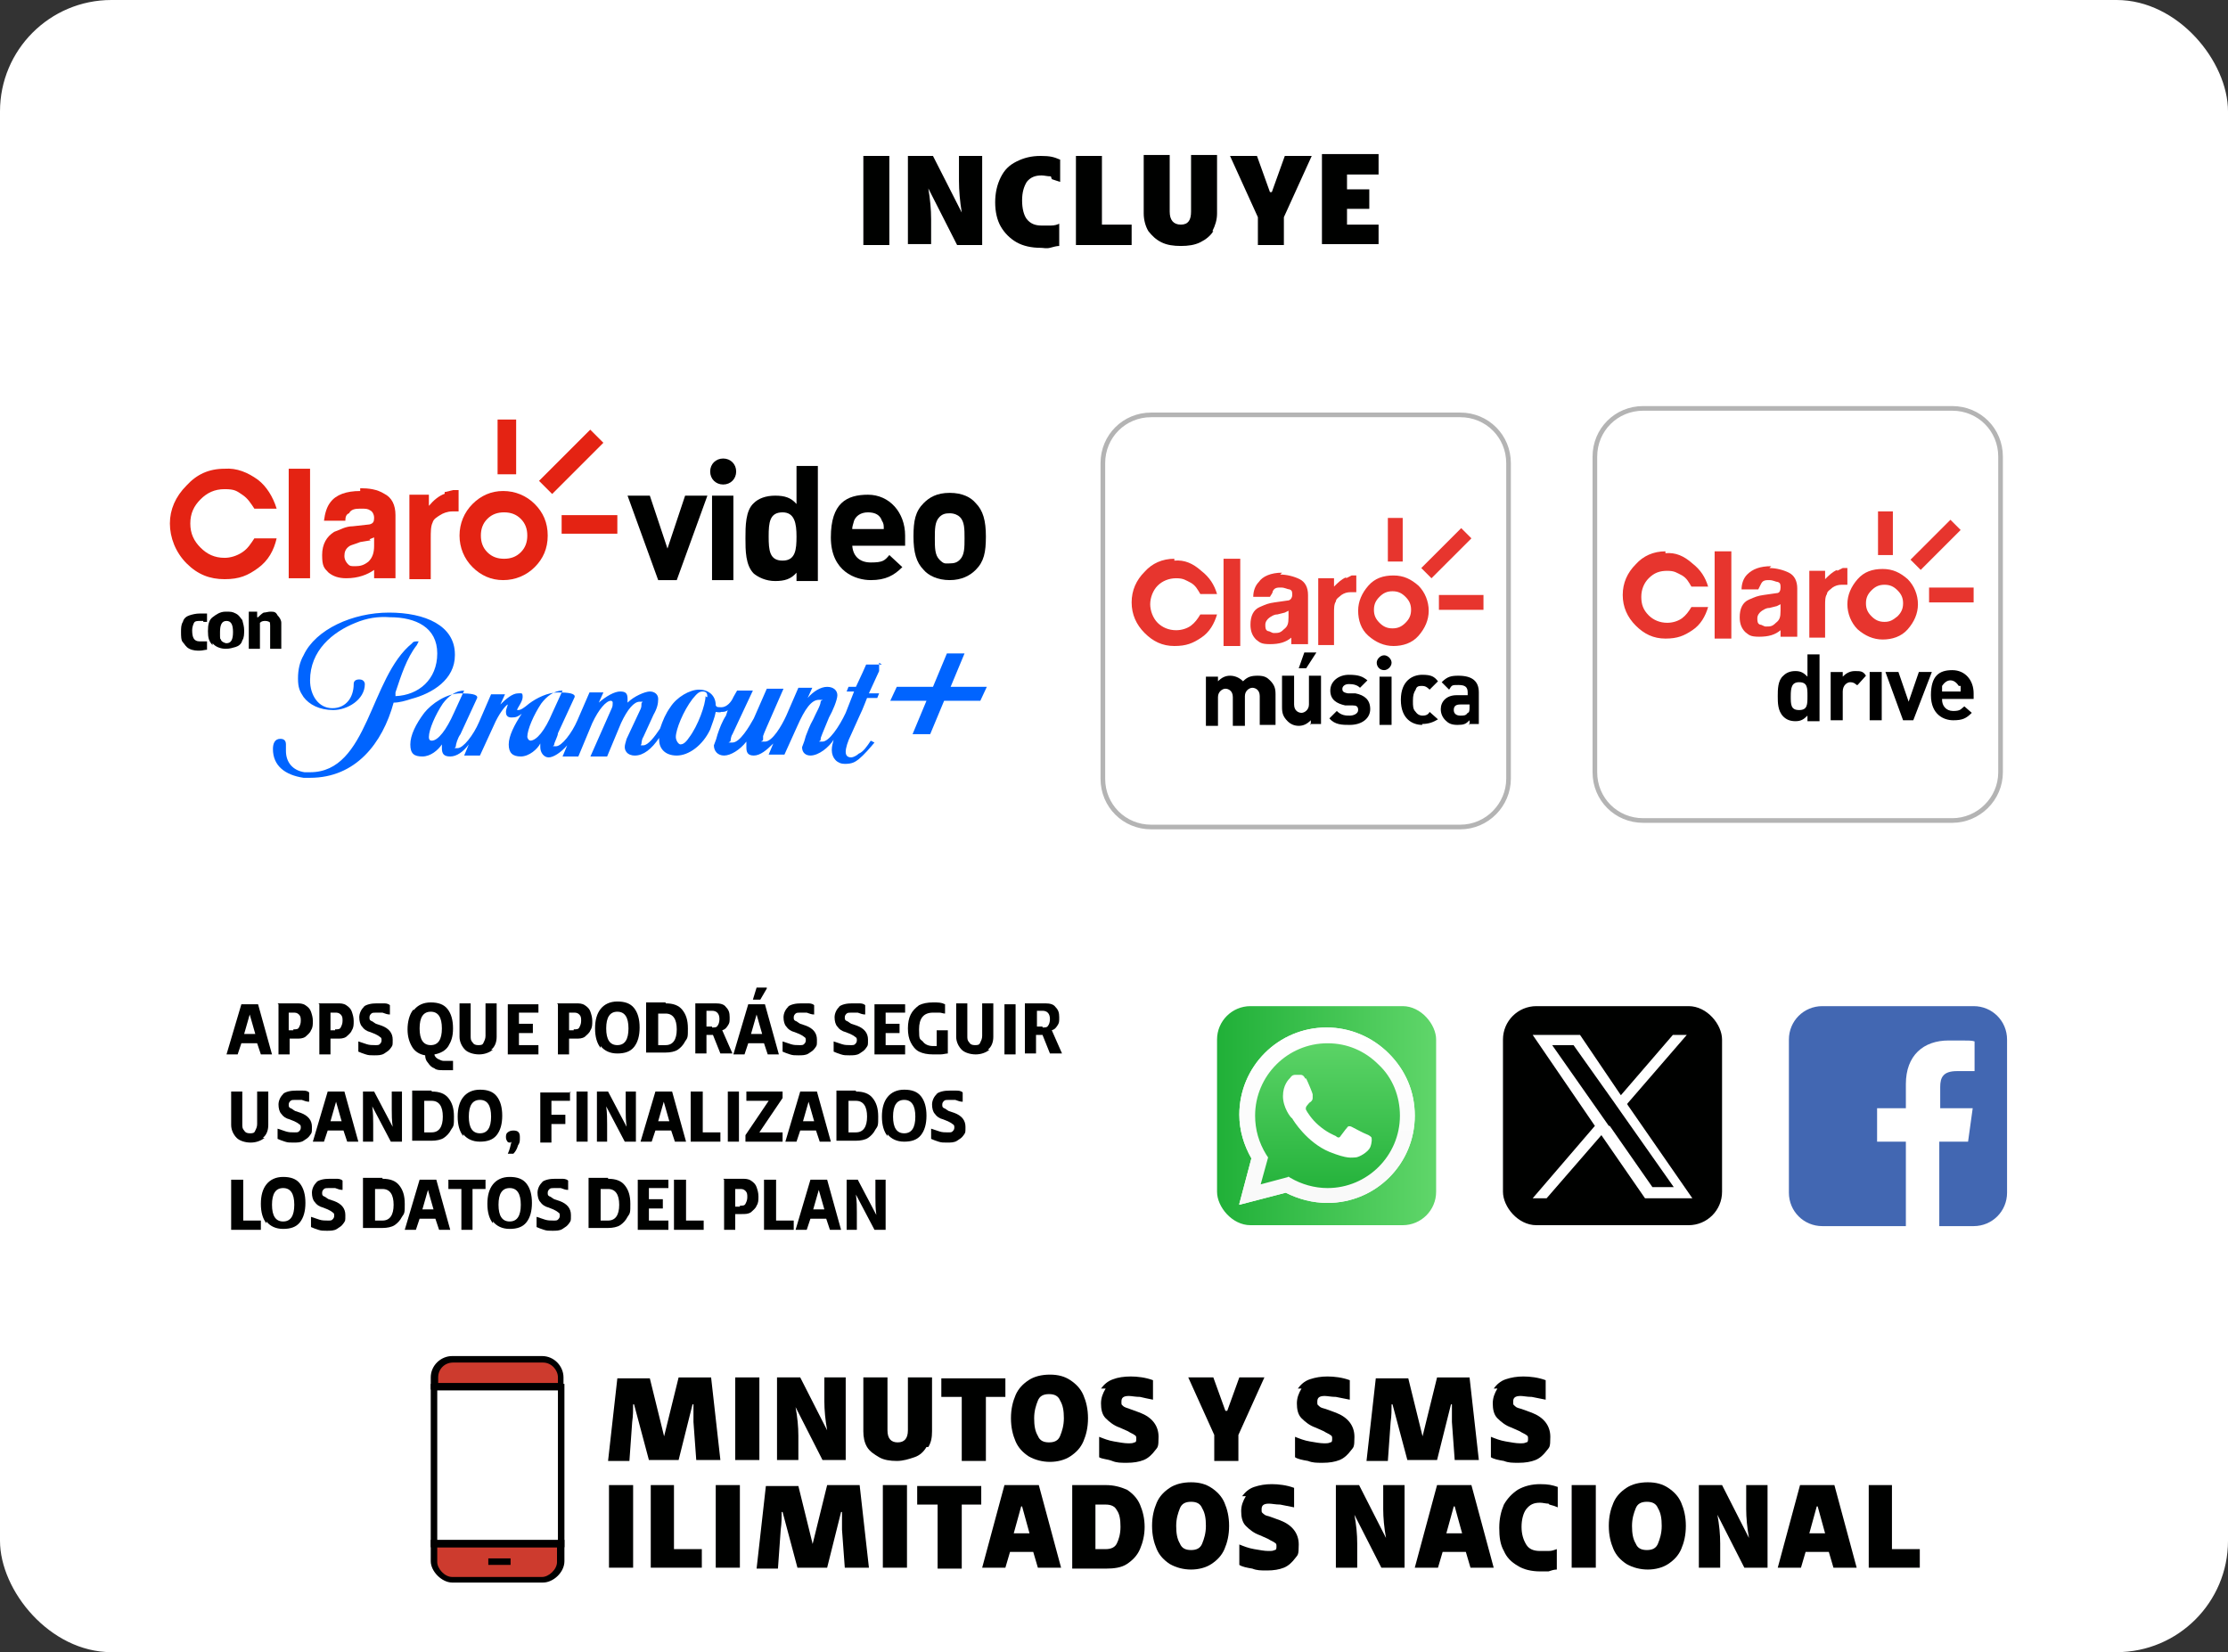 <?xml version="1.0" encoding="UTF-8"?>
<svg id="Capa_1" xmlns="http://www.w3.org/2000/svg" version="1.1" xmlns:xlink="http://www.w3.org/1999/xlink" viewBox="0 0 240 178">
  <rect x="0" y="0" width="240" height="178" fill="#333333" stroke="none"/>
  <!-- Generator: Adobe Illustrator 29.5.1, SVG Export Plug-In . SVG Version: 2.1.0 Build 141)  -->
  <defs>
    <style>
      .st0 {
        fill: #4267b2;
      }

      .st1 {
        fill: url(#linear-gradient2);
      }

      .st2, .st3, .st4 {
        fill: #fff;
      }

      .st5 {
        fill: url(#linear-gradient1);
      }

      .st3 {
        fill-rule: evenodd;
      }

      .st6 {
        fill: none;
      }

      .st7 {
        fill: #e42313;
      }

      .st8 {
        isolation: isolate;
      }

      .st4 {
        stroke: #b4b4b4;
        stroke-miterlimit: 10;
        stroke-width: .5px;
      }

      .st9 {
        fill: #0064ff;
      }

      .st10 {
        fill: #cd3b2e;
      }

      .st11 {
        fill: #000100;
      }

      .st12 {
        fill: #e7352e;
      }

      .st13 {
        fill: url(#linear-gradient);
      }
    </style>
    <linearGradient id="linear-gradient" x1="131.1" y1="120.3" x2="154.7" y2="120.3" gradientUnits="userSpaceOnUse">
      <stop offset="0" stop-color="#20b038"/>
      <stop offset="1" stop-color="#60d66a"/>
    </linearGradient>
    <linearGradient id="linear-gradient1" x1="142.9" y1="129.4" x2="142.9" y2="111.1" xlink:href="#linear-gradient"/>
    <linearGradient id="linear-gradient2" x1="142.9" y1="129.7" x2="142.9" y2="110.8" gradientUnits="userSpaceOnUse">
      <stop offset="0" stop-color="#f9f9f9"/>
      <stop offset="1" stop-color="#fff"/>
    </linearGradient>
  </defs>
  <rect class="st2" x="0" y="0" width="240" height="178" rx="12" ry="12"/>
  <g>
    <g>
      <g>
        <path class="st11" d="M72.7,62.5h-1.8l-3.3-9.1h2.4l1.9,5.7,1.9-5.7h2.4l-3.3,9.1h-.1Z"/>
        <path class="st11" d="M77.9,52.2c-.8,0-1.4-.6-1.4-1.4s.6-1.4,1.4-1.4,1.4.6,1.4,1.4-.6,1.4-1.4,1.4ZM76.7,62.5v-9.1h2.3v9.1h-2.3Z"/>
        <path class="st11" d="M85.8,62.5v-.8c-.6.7-1.3.9-2.3.9s-1.8-.4-2.3-.8c-.9-.9-.9-2.5-.9-3.8s0-3,.9-3.8c.5-.5,1.3-.8,2.3-.8s1.7.2,2.3.9v-4.1h2.3v12.4h-2.3ZM84.3,55.2c-1.4,0-1.5,1.1-1.5,2.6s.1,2.6,1.5,2.6,1.5-1.2,1.5-2.6-.2-2.6-1.5-2.6Z"/>
        <path class="st11" d="M91.8,58.6c0,1.2.7,2,2,2s1.5-.2,2-.8l1.4,1.3c-.9.9-1.8,1.4-3.4,1.4s-4.3-.9-4.3-4.6,1.7-4.6,4-4.6,4,1.9,4,4.4v1.1h-5.8ZM95,56.1c-.2-.6-.7-.9-1.5-.9s-1.3.4-1.5.9c-.1.4-.2.6-.2.9h3.4c0-.4,0-.6-.2-.9h.1Z"/>
        <path class="st11" d="M105.1,61.4c-.6.6-1.5,1.1-2.8,1.1s-2.3-.5-2.8-1.1c-.8-.8-1.1-1.9-1.1-3.6s.2-2.7,1.1-3.6c.6-.6,1.4-1.1,2.8-1.1s2.3.5,2.8,1.1c.8.8,1.1,1.9,1.1,3.6s-.2,2.7-1.1,3.6ZM103.4,55.7c-.2-.2-.6-.4-1.1-.4s-.8.1-1.1.4c-.5.5-.5,1.3-.5,2.3s0,1.8.5,2.3.6.4,1.1.4.8-.1,1.1-.4c.5-.5.5-1.3.5-2.3s0-1.8-.5-2.3Z"/>
      </g>
      <rect class="st7" x="57.6" y="48.7" width="7.8" height="2" transform="translate(-17.1 58.1) rotate(-45)"/>
      <rect class="st7" x="53.6" y="45.2" width="2" height="5.9"/>
      <rect class="st7" x="60.5" y="55.5" width="6" height="2"/>
      <g>
        <path class="st7" d="M56.1,59.5c-.5.5-1.1.7-1.8.7s-1.3-.2-1.8-.7c-.5-.5-.7-1.1-.7-1.8s.2-1.3.7-1.8c.5-.5,1.1-.7,1.8-.7s1.3.2,1.8.7c.5.5.7,1.1.7,1.8s-.2,1.3-.7,1.8M57.6,54.3c-.9-.9-2.1-1.4-3.4-1.4s-2.4.5-3.3,1.4c-.9.9-1.4,2.1-1.4,3.4s.5,2.5,1.4,3.4c.9.9,2,1.4,3.3,1.4s2.5-.5,3.4-1.4c.9-.9,1.4-2,1.4-3.4s-.5-2.5-1.4-3.4"/>
        <path class="st7" d="M24.2,50.5c-1.7,0-3,.6-4.1,1.8-1.2,1.2-1.8,2.6-1.8,4.1s.6,3.1,1.8,4.3c1.2,1.2,2.5,1.7,4.1,1.7s2.5-.4,3.6-1.2,1.7-1.9,2-3.2h-2.4c-.4.6-.7,1.1-1.3,1.5-.6.4-1.3.6-1.9.6-1.1,0-1.9-.4-2.6-1.1-.7-.7-1.1-1.5-1.1-2.6s.4-1.9,1.1-2.6c.7-.7,1.5-1.1,2.6-1.1s1.3.2,1.9.6c.6.4.9.9,1.3,1.5h2.4c-.4-1.3-1.1-2.4-2-3.1-1.1-.8-2.3-1.3-3.6-1.2"/>
        <path class="st7" d="M39.8,58.1l.5-.2v.9c0,.8-.2,1.3-.6,1.7-.5.4-.9.5-1.4.5s-.6,0-.8-.2-.4-.5-.4-.9.1-.8.6-1.1c.2-.1.6-.2,1.1-.4l1.2-.2h-.1ZM38.8,52.9c-1.5,0-2.6.4-3.2,1.2-.4.5-.6,1.2-.7,2h2.3c0-.4.1-.7.4-.8.2-.4.6-.5,1.2-.5s.8,0,1.1.2c.2.1.4.4.4.8s-.1.6-.5.7l-1.8.2c-.8,0-1.4.4-2,.6-.8.5-1.3,1.3-1.3,2.5s.2,1.4.7,1.9c.5.4,1.1.6,1.9.6,1.3,0,2.3-.4,3-.9v.9h2.3v-6.8c0-1.1-.4-1.9-1.2-2.3-.8-.5-1.7-.6-2.6-.6"/>
        <rect class="st7" x="31.1" y="50.5" width="2.3" height="11.8"/>
        <path class="st7" d="M47.9,53.2c-.6.2-1.2.7-1.7,1.3v-1.2h-2.1v9.1h2.3v-4.4c0-.7,0-1.3.2-1.7.1-.4.5-.6.8-.8s.8-.4,1.3-.4h.7v-2.3h-.6l-.8.2h-.1Z"/>
      </g>
    </g>
    <path class="st9" d="M49,70.5c0-3.1-3.2-4.5-7.1-4.5s-7.9,1.8-9.2,4.6c-.4.7-.6,1.5-.6,2.5s.2,1.4.6,2c.6.8,1.7,1.4,3.2,1.4s3.4-1.1,3.4-2.8c0,0,0-.5-.6-.5s-.6.4-.6.5c0,1.4-.8,2.6-2.3,2.6s-2.4-1.4-2.4-3c0-3.2,2.4-5.2,4.9-6.2,1.2-.5,2.4-.7,3.7-.6,2.8,0,5.1,1.1,5.1,3.9s-2,4.5-4.5,4.6v-.4c.6-1.8,1.2-3.7,2.3-5.1,0,0,.1-.2.2-.4h-.1c-.2,0-.5,0-.6.2-4.6,3.7-4.7,13.9-11,13.9s-.5,0-.6,0c-1.3-.2-2-1.1-2-2.3s0-.6,0-.7c0-.4-.2-.6-.6-.6h0c-.6,0-.8.5-.8,1.1,0,1.8,1.3,2.8,3.3,3.1h.7c4.9,0,7.8-3.7,9-8.1.6,0,1.3-.2,1.9-.4,2.3-.6,4.7-2.1,4.7-4.7v-.4ZM95,71.6h-1.7l-.4.9-.7,1.5h-.8l-.2.5h.8l-.9,2.3c-.7,1.5-1.8,3.1-2.5,3.1s-.2,0-.2-.2,0-.2.2-.7.5-1.2.7-1.7c.4-.7.9-1.9.9-2.4s-.4-.9-1.1-.9-1.5.5-2.1,1.2l.5-1.1h-1.5l-1.3,3c-.5,1.1-1.5,2.8-2.3,2.8s-.2,0-.2-.2v-.4c0-.1.8-1.9.8-1.9l1.4-3.2h-1.8l-1.4,3.2c-.5.9-1.5,2.6-2.3,2.6s-.2,0-.2-.2h0c0-.2.1-.6.2-.7l.7-1.5,1.5-3.2h-1.7l-.4.7c-.2.5-.7,1.1-1.3,1.1s-.5-.1-.6-.2c0-1.1-.8-1.7-1.8-1.7s-2.4.8-3.1,1.9c-.5.7-.8,1.4-1.1,2.3-.6.9-1.3,1.8-1.8,1.8s-.2,0-.2-.2.1-.6.2-.7l1.1-2.4c.4-.7.5-1.2.5-1.7s-.4-.8-.9-.8-1.7.5-2.4,1.2v-.4c0-.6-.2-.8-.8-.8s-1.5.5-2.3,1.2l.5-1.1h-1.5l-1.3,3c-.6,1.4-1.7,2.8-2.3,2.8s-.2,0-.2-.2.4-.9.4-1.2l1.8-3.9c.1-.4-.7-.5-1.8-.5s-2.3.6-3.1,1.2c-.6.5-.9.7-1.2.7h-.1c0-.2.6-.9.6-1.4s-.1-.4-.5-.4c-.6,0-1.3.6-1.9,1.2l.5-1.1h-1.5l-1.3,3c-.6,1.4-1.7,2.8-2.3,2.8s-.2,0-.2-.2.2-.9.5-1.3l1.8-3.9c.1-.4-.7-.5-1.8-.5-1.5,0-3.1,1.1-3.9,2.1-.9,1.2-1.5,2.4-1.5,3.4s.4,1.3,1.3,1.3,1.7-.7,2.1-1.3v.4c0,.6.2.9.9.9s1.4-.5,2-1.3l-.5,1.2h1.7l1.7-3.7c.6-1.2,1.2-1.8,1.3-1.8h0c0,.1-.2.5-.2.8s.1.6.6.6.7-.1,1.1-.4c-.8,1.2-1.4,2.4-1.4,3.3s.4,1.3,1.3,1.3,1.8-.8,2.1-1.4v.4c0,.6.4,1.1.9,1.1s1.3-.5,2-1.3l-.5,1.2h1.7l1.5-3.6c.7-1.5,1.5-2.4,2-2.4,0,0,.2,0,.2.2h0c0,.2,0,.4-.1.6l-2.3,5.2h1.8l1.5-3.6c.7-1.5,1.4-2.3,2-2.3s.2,0,.2.2,0,.4-.1.6l-1.5,3.2c-.1.4-.2.6-.2.9s.2.9,1.1.9,1.8-.7,2.6-1.9v.2c0,.9.6,1.7,1.9,1.7s2.8-1.1,3.6-2.8c.2-.6.5-1.3.6-1.9.1,0,.4.1.6,0,.2,0,.5,0,.7-.2l-.2.6c-.4.6-.7,1.4-.9,2-.1.4-.2.7-.4,1.2,0,.6.4,1.1,1.1,1.1s1.7-.6,2.4-1.5h0v.6c0,.5.1.9.8.9s1.4-.6,2.1-1.3l-.5,1.2h1.7l1.4-3.1c.8-1.8,1.5-2.8,2.3-2.8s.2,0,.2.2h0c0,.4-.5,1.2-.8,1.9-.4.7-.6,1.3-.8,1.8-.1.4-.2.7-.4,1.2,0,.6.4.9.9.9.9,0,2-.9,2.5-1.7-.1.4-.2.7-.2,1.1,0,.9.6,1.5,1.4,1.5s1.1-.2,1.5-.5c.6-.5,1.2-1.2,1.7-1.8l-.4-.2c-.4.6-.8,1.2-1.3,1.4-.2.2-.6.4-.8.4-.4,0-.6-.2-.6-.6s.2-1.1.6-1.9c0,0,.5-1.1.9-2,.4-.8.7-1.7.8-1.9h1.1l.2-.5h-1.1l1.1-2.4v-.9ZM46.6,79.8c-.2,0-.4,0-.4-.4,0-.8.7-2.4,1.5-3.6.6-.8,1.4-1.4,2.3-1.4l-1.1,2.4c-.8,1.8-1.7,3-2.4,3ZM57.3,79.8c-.2,0-.4,0-.5-.4,0-.8.7-2.4,1.5-3.6.6-.8,1.4-1.4,2.3-1.4l-1.1,2.4c-.8,1.9-1.7,3-2.4,3h.1ZM76,75c0,.9-.8,3.2-1.8,4.5-.4.6-.7.7-.9.7s-.5-.4-.5-.8c0-.8.8-2.8,1.8-4.1.5-.6.7-.8,1.1-.8s.5.2.5.6h-.1ZM102.4,74l1.5-3.6h-1.9l-1.5,3.6h-3.9l-.7,1.5h3.9l-1.5,3.6h1.9l1.5-3.6h3.9l.7-1.5h-3.9Z"/>
    <g>
      <path class="st11" d="M21.9,66.9h-.4c-.2,0-.5,0-.6.2s-.2.5-.2.8c0,.8.2,1.2.8,1.2s.2,0,.4,0h.4v.9c-.2,0-.5.1-.8.1s-.7,0-1.1-.2-.5-.5-.7-.7-.2-.7-.2-1.1,0-.8.2-1.1c.1-.4.4-.6.7-.7s.7-.2,1.1-.2h.8v.9h-.4v-.2Z"/>
      <path class="st11" d="M22.9,69.5c-.4-.4-.5-.8-.5-1.5s.1-1.2.5-1.5.8-.6,1.4-.6.7,0,1.1.2.5.5.7.7c.1.4.2.7.2,1.1s0,.8-.2,1.1c-.1.4-.4.6-.7.7-.4.1-.6.2-1.1.2s-1.1-.2-1.4-.6v.2ZM23.8,68.9c0,.2.4.4.6.4.5,0,.7-.4.7-1.2s-.2-1.2-.7-1.2-.7.4-.7,1.2,0,.7.1.8Z"/>
      <path class="st11" d="M27.7,66v.5h.1c.1-.1.4-.4.6-.5.2,0,.5-.1.7-.1.4,0,.6,0,.8.4.2.2.4.5.4.8v2.8h-1.2v-2.5c0-.1,0-.4-.1-.4,0,0-.2-.1-.4-.1s-.4,0-.6.2v2.8h-1.2v-4c-.1,0,1.1,0,1.1,0h-.2Z"/>
    </g>
  </g>
  <g>
    <circle cx="196.6" cy="70.8" r=".8"/>
    <g>
      <path class="st4" d="M210.3,88.4h-33.3c-2.9,0-5.2-2.3-5.2-5.2v-34c0-2.9,2.3-5.2,5.2-5.2h33.3c2.9,0,5.2,2.3,5.2,5.2v34c0,2.9-2.4,5.2-5.2,5.2Z"/>
      <g>
        <path d="M194.7,77.6v-.5c-.4.4-.7.6-1.3.6s-1-.2-1.3-.5c-.6-.6-.6-1.5-.6-2.2s0-1.7.6-2.2c.3-.3.7-.5,1.3-.5s.9.2,1.3.6v-2.4h1.3v7.2h-1.3ZM193.8,73.5c-.8,0-.9.6-.9,1.5s0,1.5.9,1.5.9-.6.9-1.5,0-1.5-.9-1.5ZM200,73.8c-.2-.2-.4-.3-.7-.3s-.8.3-.8,1v3.1h-1.3v-5.2h1.3v.5c.3-.3.7-.6,1.3-.6s.9,0,1.2.5l-.9,1ZM201.4,77.6v-5.2h1.3v5.2h-1.3ZM206,77.6h-1l-1.9-5.2h1.4l1.1,3.2,1.1-3.2h1.4l-2,5.2h0ZM209.2,75.4c0,.6.4,1.2,1.2,1.2s.8-.2,1.2-.5l.8.7c-.6.6-1,.8-2,.8s-2.4-.6-2.4-2.7.9-2.7,2.3-2.7,2.3,1.1,2.3,2.5v.6h-3.4ZM211,73.9c-.2-.3-.5-.6-.9-.6s-.7.3-.9.6c0,.2,0,.4,0,.6h2c0-.3,0-.4,0-.6h0Z"/>
        <path class="st12" d="M205.8,60.3l4.3-4.3,1.1,1.1-4.3,4.3-1.1-1.1ZM203.9,55.1h-1.6v4.7h1.6v-4.7ZM207.8,64.9h4.8v-1.6h-4.8v1.6ZM204.4,66.4c.4-.4.6-.8.6-1.4s-.2-1-.6-1.4c-.4-.4-.8-.6-1.4-.6s-1,.2-1.4.6-.6.8-.6,1.4.2,1,.6,1.4c.4.4.8.6,1.4.6s.9-.2,1.4-.6M205.5,62.4c.7.7,1.1,1.7,1.1,2.7s-.4,1.9-1.1,2.7-1.7,1.1-2.7,1.1-1.9-.4-2.7-1.1c-.7-.7-1.1-1.7-1.1-2.7s.4-1.9,1.1-2.7,1.6-1.1,2.7-1.1,1.9.4,2.7,1.1M179.4,59.4c-1.3,0-2.4.5-3.2,1.4-.9.9-1.4,2-1.4,3.3s.5,2.4,1.4,3.3,1.9,1.4,3.2,1.4,2-.3,2.9-.9,1.4-1.5,1.7-2.5h-1.8c-.3.5-.6.9-1,1.2s-1,.5-1.6.5c-.8,0-1.5-.3-2-.8-.6-.6-.8-1.2-.8-2s.3-1.5.8-2c.6-.6,1.2-.8,2-.8s1,.2,1.6.5c.5.3.7.7,1,1.2h1.8c-.3-1-.8-1.8-1.7-2.5-.9-.8-1.8-1.2-2.9-1.1M190.6,65.5c-.4,0-.6.2-.8.3-.3.2-.5.5-.5.8s0,.6.3.7c.2,0,.4.2.6.2.5,0,.7,0,1.1-.4.4-.3.5-.6.5-1.3v-.7l-.4.2-.8.2h0ZM190.6,61.2c.7,0,1.5.2,2.1.5.6.3.9.9.9,1.7v5.2h-1.8v-.7c-.6.5-1.3.7-2.3.7s-1.1-.2-1.5-.5c-.4-.4-.6-.9-.6-1.6,0-.9.3-1.6,1-1.9s.9-.4,1.6-.5l1.4-.2c.3,0,.4-.3.4-.6s0-.5-.3-.6c-.2,0-.5-.2-.9-.2s-.7,0-.9.4c0,0-.2.4-.3.6h-1.8c0-.6.2-1.2.6-1.6.6-.6,1.4-.9,2.6-.9M186.5,59.4h-1.8v9.4h1.8v-9.4ZM197.9,61.4c-.5.2-.9.6-1.3,1v-.9h-1.7v7.2h1.7v-3.4c0-.6,0-1,.2-1.3,0-.3.4-.5.6-.7.3-.2.6-.3,1-.3h.6v-1.8h-.5l-.6.3h0Z"/>
      </g>
    </g>
    <g>
      <path class="st4" d="M162.5,83.9v-34c0-2.9-2.3-5.2-5.2-5.2h-33.3c-2.9,0-5.2,2.3-5.2,5.2v34c0,2.9,2.3,5.2,5.2,5.2h33.3c2.9,0,5.2-2.4,5.2-5.2Z"/>
      <g>
        <path d="M135.7,78.1v-3.1c0-.7-.5-.9-.8-.9s-.8.3-.8.9v3.2h-1.3v-3.1c0-.7-.5-.9-.8-.9s-.8.3-.8.9v3.1h-1.3v-5.3h1.3v.5c.4-.4.8-.6,1.3-.6s1,.2,1.4.6c.5-.5.9-.6,1.6-.6s1,.2,1.3.5c.5.5.6.9.6,1.5v3.3h-1.5,0ZM141.2,78.1v-.5c-.4.4-.8.6-1.3.6s-.9-.2-1.2-.5c-.5-.5-.6-.9-.6-1.5v-3.4h1.3v3.1c0,.7.5.9.8.9s.8-.3.8-.9v-3.1h1.3v5.2h-1.2ZM140.7,72h-.8l.6-1.7h1.3l-1.1,1.7ZM145.4,78.1c-.8,0-1.6,0-2.2-.7l.8-.8c.5.5,1,.5,1.4.5s.9-.2.9-.6-.2-.5-.6-.5h-.8c-.9-.2-1.6-.6-1.6-1.6s.9-1.7,2-1.7,1.5.2,2,.6l-.8.8c-.3-.3-.7-.4-1.2-.4s-.7.3-.7.5,0,.4.6.5h.8c1,.2,1.6.7,1.6,1.7s-.9,1.7-2.2,1.7ZM149.1,72.2c-.5,0-.8-.4-.8-.8s.4-.8.8-.8.8.4.8.8-.4.8-.8.8ZM148.6,78.1v-5.2h1.3v5.2h-1.3ZM153.2,78.1c-1,0-2.3-.6-2.3-2.7s1.3-2.7,2.3-2.7,1.3.2,1.7.7l-.9.9c-.3-.3-.5-.4-.8-.4s-.6,0-.7.4c-.2.3-.3.6-.3,1.2s0,.9.3,1.2c.2.3.5.4.7.4s.6,0,.8-.4l.9.8c-.5.3-1,.5-1.7.5ZM158.3,78.1v-.5c-.4.4-.6.5-1.3.5s-1-.2-1.3-.5-.5-.7-.5-1.2c0-.8.6-1.5,1.7-1.5h1.2v-.3c0-.6-.3-.8-1-.8s-.7,0-1,.5l-.8-.8c.6-.6,1-.7,1.8-.7,1.5,0,2.2.6,2.2,1.8v3.4h-1.1ZM158.3,75.9h-1c-.5,0-.7.2-.7.6s.3.6.7.6.6,0,.8-.3c.2,0,.2-.4.2-.6v-.3h0Z"/>
        <path class="st12" d="M151.4,67.1c.4-.4.6-.8.6-1.4s-.2-1-.6-1.4-.8-.6-1.4-.6-1,.2-1.4.6-.6.8-.6,1.4.2,1,.6,1.4.8.6,1.4.6,1-.2,1.4-.6M152.8,63.1c.7.7,1.1,1.7,1.1,2.7s-.4,1.9-1.1,2.7-1.7,1.1-2.7,1.1-1.9-.4-2.7-1.1-1.1-1.7-1.1-2.7.4-1.9,1.1-2.7,1.6-1.1,2.7-1.1,1.9.4,2.7,1.1M126.5,60.2c-1.3,0-2.4.5-3.2,1.4-.9.9-1.4,2-1.4,3.3s.5,2.4,1.4,3.3,1.9,1.4,3.2,1.4,2-.3,2.9-.9,1.4-1.5,1.7-2.5h-1.8c-.3.5-.6.9-1,1.2s-1,.5-1.6.5c-.8,0-1.5-.3-2-.8s-.8-1.3-.8-2,.3-1.5.8-2,1.2-.8,2-.8,1,.2,1.6.5c.5.3.7.7,1,1.2h1.8c-.3-1-.8-1.8-1.7-2.5-.9-.8-1.8-1.2-2.9-1.1M137.6,66.2c-.4,0-.6.2-.8.3-.3.2-.5.5-.5.8s0,.6.3.7c.2,0,.4.2.6.2.5,0,.7,0,1.1-.4.4-.3.5-.6.5-1.3v-.7l-.4.2s-.8.2-.8.2ZM137.9,61.9c.7,0,1.5.2,2.1.5.6.3.9.9.9,1.7v5.3h-1.8v-.7c-.6.5-1.3.7-2.3.7s-1.1-.2-1.5-.5c-.4-.4-.6-.9-.6-1.6,0-.9.3-1.6,1-1.9s.9-.4,1.6-.5l1.4-.2c.3,0,.5-.3.5-.6s0-.5-.3-.6c-.2,0-.5-.2-.9-.2s-.7,0-.9.4c0,.2-.2.4-.3.6h-1.8c0-.6.2-1.2.6-1.6.4-.6,1.3-1,2.5-1M133.6,60.2h-1.8v9.4h1.8v-9.4ZM145,62.2c-.5.2-.9.6-1.3,1v-.9h-1.7v7.2h1.7v-3.4c0-.6,0-1,.2-1.3,0-.3.4-.5.6-.7.3-.2.6-.3,1-.3h.6v-1.8h-.5l-.6.3h0ZM154.2,62.3l4.3-4.3-1.1-1.1-4.3,4.3,1.1,1.1ZM151.1,55.8h-1.6v4.7h1.6v-4.7ZM155,65.7h4.8v-1.6h-4.8v1.6Z"/>
      </g>
    </g>
  </g>
  <g class="st8">
    <g class="st8">
      <path class="st11" d="M28.1,113.6l-.4-1.2h-1.7l-.4,1.2h-1.2l1.6-5.4h1.8l1.5,5.4h-1.2ZM27.5,111.4l-.6-2.1h0l-.6,2.1h1.3Z"/>
      <path class="st11" d="M29.9,108.1h2c.4,0,.7,0,1,.2.3.2.5.4.6.7.1.3.2.6.2,1s0,.7-.2,1c-.1.3-.4.5-.6.7-.3.2-.6.2-1,.2h-.7v1.7h-1.2v-5.4ZM31.6,110.9c.3,0,.5,0,.6-.2s.2-.4.2-.7,0-.5-.2-.7-.4-.2-.6-.2h-.5v1.9h.5Z"/>
      <path class="st11" d="M34.3,108.1h2c.4,0,.7,0,1,.2.3.2.5.4.6.7.1.3.2.6.2,1s0,.7-.2,1c-.1.3-.4.5-.6.7-.3.2-.6.2-1,.2h-.7v1.7h-1.2v-5.4ZM36.1,110.9c.3,0,.5,0,.6-.2s.2-.4.2-.7,0-.5-.2-.7-.4-.2-.6-.2h-.5v1.9h.5Z"/>
      <path class="st11" d="M39.1,108.5c.4-.3.9-.4,1.5-.4s.5,0,.7,0c.2,0,.5,0,.7.2v1c-.3,0-.5-.1-.8-.2-.3,0-.5,0-.7,0s-.4,0-.5.1-.2.2-.2.4,0,.3.2.4c.1,0,.3.2.5.3l.6.2c.8.3,1.2.8,1.2,1.5s0,.6-.2.9-.4.4-.7.6-.7.2-1.1.2-.6,0-.9-.1-.6-.2-.8-.3v-1.1c.3.1.6.2.9.3s.6.1.9.1.4,0,.5-.1.2-.2.2-.4,0-.3-.2-.4c-.1-.1-.3-.2-.5-.3l-.5-.2c-.4-.1-.7-.3-.9-.6-.2-.2-.3-.6-.3-1s.2-.9.6-1.2Z"/>
      <path class="st11" d="M44.6,108.8c.4-.5,1-.8,1.8-.8s1.4.2,1.8.7c.4.5.6,1.2.6,2.1s-.2,1.4-.5,1.9c-.3.5-.9.8-1.5.9,0,.2.2.4.4.5s.4.2.6.2.3,0,.5,0c.2,0,.3,0,.5,0v1c-.1,0-.3,0-.5,0-.2,0-.4,0-.6,0-.3,0-.7,0-.9-.2-.3-.1-.5-.3-.7-.6-.2-.2-.3-.5-.3-.8-.6-.1-1.1-.4-1.4-.9s-.5-1.1-.5-1.9.2-1.6.6-2.1ZM47.6,110.8c0-1.2-.4-1.8-1.2-1.8s-1.2.6-1.2,1.8.4,1.8,1.2,1.8,1.2-.6,1.2-1.8Z"/>
      <path class="st11" d="M53.1,113.1c-.4.3-.9.5-1.5.5s-1.2-.2-1.5-.5-.6-.8-.6-1.4v-3.6h1.2v3.5c0,.3,0,.5.2.7.1.2.3.3.6.3s.5,0,.6-.3c.1-.2.2-.4.2-.7v-3.5h1.2v3.6c0,.6-.2,1.1-.6,1.4Z"/>
      <path class="st11" d="M58,108.1v1h-2.1v1.2h1.5v1h-1.5v1.3h2.1v1h-3.3v-5.4h3.3Z"/>
      <path class="st11" d="M60,108.1h2c.4,0,.7,0,1,.2.3.2.5.4.6.7.1.3.2.6.2,1s0,.7-.2,1c-.1.3-.4.5-.6.7-.3.2-.6.2-1,.2h-.7v1.7h-1.2v-5.4ZM61.8,110.9c.3,0,.5,0,.6-.2s.2-.4.2-.7,0-.5-.2-.7-.4-.2-.6-.2h-.5v1.9h.5Z"/>
      <path class="st11" d="M64.7,112.9c-.4-.5-.6-1.2-.6-2.1s.2-1.6.6-2.1c.4-.5,1-.8,1.8-.8s1.4.2,1.8.7c.4.5.6,1.2.6,2.1s-.2,1.6-.6,2.1c-.4.5-1,.7-1.8.7s-1.4-.3-1.8-.8ZM66.5,112.6c.8,0,1.2-.6,1.2-1.8s-.4-1.8-1.2-1.8-1.2.6-1.2,1.8.4,1.8,1.2,1.8Z"/>
      <path class="st11" d="M71.7,108.1c.8,0,1.4.2,1.8.7.4.5.6,1.1.6,2s0,1-.3,1.4c-.2.4-.5.7-.8.9s-.8.3-1.3.3h-2.1v-5.4h2.1ZM71.7,112.6c.8,0,1.2-.6,1.2-1.7s-.4-1.7-1.2-1.7h-.8v3.4h.8Z"/>
      <path class="st11" d="M74.9,108.1h2.2c.5,0,.9.1,1.1.4.3.3.4.6.4,1.1s0,.6-.2.9-.3.4-.6.5h0c0,0,1.1,2.5,1.1,2.5h-1.3l-.8-2h-.7v2h-1.2v-5.4ZM76.7,110.7c.3,0,.5,0,.6-.2.1-.1.2-.4.2-.7,0-.6-.3-.9-.8-.9h-.6v1.7h.6Z"/>
      <path class="st11" d="M82.7,113.6l-.4-1.2h-1.7l-.4,1.2h-1.2l1.6-5.4h1.8l1.5,5.4h-1.2ZM82.1,111.4l-.6-2.1h0l-.6,2.1h1.3ZM82.6,106.5l-.7,1.2h-.8l.4-1.3h1.1Z"/>
      <path class="st11" d="M84.8,108.5c.4-.3.9-.4,1.5-.4s.5,0,.7,0c.2,0,.5,0,.7.2v1c-.3,0-.5-.1-.8-.2-.3,0-.5,0-.7,0s-.4,0-.5.1-.2.2-.2.4,0,.3.2.4c.1,0,.3.2.5.3l.6.2c.8.3,1.2.8,1.2,1.5s0,.6-.2.9-.4.4-.7.6-.7.2-1.1.2-.6,0-.9-.1-.6-.2-.8-.3v-1.1c.3.1.6.2.9.3s.6.1.9.1.4,0,.5-.1.2-.2.2-.4,0-.3-.2-.4c-.1-.1-.3-.2-.5-.3l-.5-.2c-.4-.1-.7-.3-.9-.6-.2-.2-.3-.6-.3-1s.2-.9.6-1.2Z"/>
      <path class="st11" d="M90.3,108.5c.4-.3.9-.4,1.5-.4s.5,0,.7,0c.2,0,.5,0,.7.2v1c-.3,0-.5-.1-.8-.2-.3,0-.5,0-.7,0s-.4,0-.5.1-.2.2-.2.4,0,.3.2.4c.1,0,.3.2.5.3l.6.2c.8.3,1.2.8,1.2,1.5s0,.6-.2.9-.4.4-.7.6-.7.2-1.1.2-.6,0-.9-.1-.6-.2-.8-.3v-1.1c.3.1.6.2.9.3s.6.1.9.1.4,0,.5-.1.2-.2.2-.4,0-.3-.2-.4c-.1-.1-.3-.2-.5-.3l-.5-.2c-.4-.1-.7-.3-.9-.6-.2-.2-.3-.6-.3-1s.2-.9.6-1.2Z"/>
      <path class="st11" d="M97.5,108.1v1h-2.1v1.2h1.5v1h-1.5v1.3h2.1v1h-3.3v-5.4h3.3Z"/>
      <path class="st11" d="M101.2,109.1c-.2,0-.5,0-.7,0-1,0-1.5.6-1.5,1.8s.1,1,.4,1.3c.2.3.6.5,1.1.5h.4v-1.7h1.2v2.5c-.2,0-.5.1-.8.1-.3,0-.6,0-.8,0-.6,0-1.1-.1-1.5-.3-.4-.2-.7-.6-.9-1-.2-.4-.3-.9-.3-1.5s.1-1.1.3-1.5c.2-.4.5-.7.9-1,.4-.2.9-.3,1.5-.3s.9,0,1.3.2v1c-.2,0-.4-.1-.6-.1Z"/>
      <path class="st11" d="M106.6,113.1c-.4.3-.9.5-1.5.5s-1.2-.2-1.5-.5-.6-.8-.6-1.4v-3.6h1.2v3.5c0,.3,0,.5.2.7.1.2.3.3.6.3s.5,0,.6-.3c.1-.2.2-.4.2-.7v-3.5h1.2v3.6c0,.6-.2,1.1-.6,1.4Z"/>
      <path class="st11" d="M109.4,108.2v5.4h-1.2v-5.4h1.2Z"/>
      <path class="st11" d="M110.4,108.1h2.2c.5,0,.9.1,1.1.4.3.3.4.6.4,1.1s0,.6-.2.9-.3.4-.6.5h0c0,0,1.1,2.5,1.1,2.5h-1.3l-.8-2h-.7v2h-1.2v-5.4ZM112.3,110.7c.3,0,.5,0,.6-.2.1-.1.2-.4.2-.7,0-.6-.3-.9-.8-.9h-.6v1.7h.6Z"/>
      <path class="st11" d="M28.5,122.6c-.4.3-.9.5-1.5.5s-1.2-.2-1.5-.5-.6-.8-.6-1.4v-3.6h1.2v3.5c0,.3,0,.5.2.7.1.2.3.3.6.3s.5,0,.6-.3c.1-.2.2-.4.2-.7v-3.5h1.2v3.6c0,.6-.2,1.1-.6,1.4Z"/>
      <path class="st11" d="M30.4,117.9c.4-.3.9-.4,1.5-.4s.5,0,.7,0c.2,0,.5,0,.7.2v1c-.3,0-.5-.1-.8-.2-.3,0-.5,0-.7,0s-.4,0-.5.1-.2.2-.2.4,0,.3.2.4c.1,0,.3.2.5.3l.6.2c.8.3,1.2.8,1.2,1.5s0,.6-.2.9-.4.4-.7.6-.7.2-1.1.2-.6,0-.9-.1-.6-.2-.8-.3v-1.1c.3.1.6.2.9.3s.6.1.9.1.4,0,.5-.1.2-.2.2-.4,0-.3-.2-.4c-.1-.1-.3-.2-.5-.3l-.5-.2c-.4-.1-.7-.3-.9-.6-.2-.2-.3-.6-.3-1s.2-.9.6-1.2Z"/>
      <path class="st11" d="M37.4,123l-.4-1.2h-1.7l-.4,1.2h-1.2l1.6-5.4h1.8l1.5,5.4h-1.2ZM36.8,120.8l-.6-2.1h0l-.6,2.1h1.3Z"/>
      <path class="st11" d="M39.1,117.6h1.2l2,3.8h0c-.1-.7-.1-1.3-.1-1.9v-1.9h1.1v5.4h-1.2l-2-3.8h0c.1.7.1,1.4.1,1.9v1.9h-1.1v-5.4Z"/>
      <path class="st11" d="M46.5,117.6c.8,0,1.4.2,1.8.7.4.5.6,1.1.6,2s0,1-.3,1.4c-.2.4-.5.7-.8.9s-.8.3-1.3.3h-2.1v-5.4h2.1ZM46.5,122c.8,0,1.2-.6,1.2-1.7s-.4-1.7-1.2-1.7h-.8v3.4h.8Z"/>
      <path class="st11" d="M49.9,122.4c-.4-.5-.6-1.2-.6-2.1s.2-1.6.6-2.1c.4-.5,1-.8,1.8-.8s1.4.2,1.8.7c.4.5.6,1.2.6,2.1s-.2,1.6-.6,2.1c-.4.5-1,.7-1.8.7s-1.4-.3-1.8-.8ZM51.7,122.1c.8,0,1.2-.6,1.2-1.8s-.4-1.8-1.2-1.8-1.2.6-1.2,1.8.4,1.8,1.2,1.8Z"/>
      <path class="st11" d="M55,123.1c-.2,0-.3,0-.4-.2s-.1-.3-.1-.4,0-.4.2-.5c.1-.1.3-.2.6-.2.5,0,.7.2.7.7s0,.6-.2.9c-.1.4-.3.7-.5.9h-.6c.2-.4.3-.9.4-1.3Z"/>
      <path class="st11" d="M61.4,117.6v1h-2v1.5h1.5v1h-1.5v2h-1.2v-5.4h3.3Z"/>
      <path class="st11" d="M63.3,117.6v5.4h-1.2v-5.4h1.2Z"/>
      <path class="st11" d="M64.3,117.6h1.2l2,3.8h0c-.1-.7-.1-1.3-.1-1.9v-1.9h1.1v5.4h-1.2l-2-3.8h0c.1.7.1,1.4.1,1.9v1.9h-1.1v-5.4Z"/>
      <path class="st11" d="M72.7,123l-.4-1.2h-1.7l-.4,1.2h-1.2l1.6-5.4h1.8l1.5,5.4h-1.2ZM72.1,120.8l-.6-2.1h0l-.6,2.1h1.3Z"/>
      <path class="st11" d="M75.7,117.6v4.4h1.9v1h-3.2v-5.4h1.2Z"/>
      <path class="st11" d="M79.6,117.6v5.4h-1.2v-5.4h1.2Z"/>
      <path class="st11" d="M84.3,117.6v.7l-2.5,3.7h2.5s0,1,0,1h-4v-.7l2.5-3.7h-2.4s0-1,0-1h3.9Z"/>
      <path class="st11" d="M88.3,123l-.4-1.2h-1.7l-.4,1.2h-1.2l1.6-5.4h1.8l1.5,5.4h-1.2ZM87.7,120.8l-.6-2.1h0l-.6,2.1h1.3Z"/>
      <path class="st11" d="M92.2,117.6c.8,0,1.4.2,1.8.7.4.5.6,1.1.6,2s0,1-.3,1.4c-.2.4-.5.7-.8.9s-.8.3-1.3.3h-2.1v-5.4h2.1ZM92.2,122c.8,0,1.2-.6,1.2-1.7s-.4-1.7-1.2-1.7h-.8v3.4h.8Z"/>
      <path class="st11" d="M95.6,122.4c-.4-.5-.6-1.2-.6-2.1s.2-1.6.6-2.1c.4-.5,1-.8,1.8-.8s1.4.2,1.8.7c.4.5.6,1.2.6,2.1s-.2,1.6-.6,2.1c-.4.5-1,.7-1.8.7s-1.4-.3-1.8-.8ZM97.4,122.1c.8,0,1.2-.6,1.2-1.8s-.4-1.8-1.2-1.8-1.2.6-1.2,1.8.4,1.8,1.2,1.8Z"/>
      <path class="st11" d="M100.8,117.9c.4-.3.9-.4,1.5-.4s.5,0,.7,0c.2,0,.5,0,.7.2v1c-.3,0-.5-.1-.8-.2-.3,0-.5,0-.7,0s-.4,0-.5.1-.2.2-.2.4,0,.3.2.4c.1,0,.3.2.5.3l.6.2c.8.3,1.2.8,1.2,1.5s0,.6-.2.9-.4.4-.7.6-.7.2-1.1.2-.6,0-.9-.1-.6-.2-.8-.3v-1.1c.3.1.6.2.9.3s.6.1.9.1.4,0,.5-.1.2-.2.2-.4,0-.3-.2-.4c-.1-.1-.3-.2-.5-.3l-.5-.2c-.4-.1-.7-.3-.9-.6-.2-.2-.3-.6-.3-1s.2-.9.6-1.2Z"/>
      <path class="st11" d="M26.2,127.1v4.4h1.9v1h-3.2v-5.4h1.2Z"/>
      <path class="st11" d="M28.7,131.8c-.4-.5-.6-1.2-.6-2.1s.2-1.6.6-2.1c.4-.5,1-.8,1.8-.8s1.4.2,1.8.7c.4.5.6,1.2.6,2.1s-.2,1.6-.6,2.1c-.4.5-1,.7-1.8.7s-1.4-.3-1.8-.8ZM30.5,131.6c.8,0,1.2-.6,1.2-1.8s-.4-1.8-1.2-1.8-1.2.6-1.2,1.8.4,1.8,1.2,1.8Z"/>
      <path class="st11" d="M34,127.4c.4-.3.9-.4,1.5-.4s.5,0,.7,0c.2,0,.5,0,.7.2v1c-.3,0-.5-.1-.8-.2-.3,0-.5,0-.7,0s-.4,0-.5.1-.2.2-.2.4,0,.3.2.4c.1,0,.3.2.5.3l.6.2c.8.3,1.2.8,1.2,1.5s0,.6-.2.9-.4.4-.7.6-.7.2-1.1.2-.6,0-.9-.1-.6-.2-.8-.3v-1.1c.3.1.6.2.9.3s.6.1.9.1.4,0,.5-.1.2-.2.2-.4,0-.3-.2-.4c-.1-.1-.3-.2-.5-.3l-.5-.2c-.4-.1-.7-.3-.9-.6-.2-.2-.3-.6-.3-1s.2-.9.6-1.2Z"/>
      <path class="st11" d="M41.2,127c.8,0,1.4.2,1.8.7.4.5.6,1.1.6,2s0,1-.3,1.4c-.2.4-.5.7-.8.9s-.8.3-1.3.3h-2.1v-5.4h2.1ZM41.2,131.5c.8,0,1.2-.6,1.2-1.7s-.4-1.7-1.2-1.7h-.8v3.4h.8Z"/>
      <path class="st11" d="M47.3,132.5l-.4-1.2h-1.7l-.4,1.2h-1.2l1.6-5.4h1.8l1.5,5.4h-1.2ZM46.7,130.3l-.6-2.1h0l-.6,2.1h1.3Z"/>
      <path class="st11" d="M52.3,128.1h-1.4v4.4h-1.2v-4.4h-1.4v-1h4v1Z"/>
      <path class="st11" d="M53.1,131.8c-.4-.5-.6-1.2-.6-2.1s.2-1.6.6-2.1c.4-.5,1-.8,1.8-.8s1.4.2,1.8.7c.4.5.6,1.2.6,2.1s-.2,1.6-.6,2.1c-.4.5-1,.7-1.8.7s-1.4-.3-1.8-.8ZM54.9,131.6c.8,0,1.2-.6,1.2-1.8s-.4-1.8-1.2-1.8-1.2.6-1.2,1.8.4,1.8,1.2,1.8Z"/>
      <path class="st11" d="M58.3,127.4c.4-.3.9-.4,1.5-.4s.5,0,.7,0c.2,0,.5,0,.7.2v1c-.3,0-.5-.1-.8-.2-.3,0-.5,0-.7,0s-.4,0-.5.1-.2.2-.2.4,0,.3.2.4c.1,0,.3.2.5.3l.6.2c.8.3,1.2.8,1.2,1.5s0,.6-.2.9-.4.4-.7.6-.7.2-1.1.2-.6,0-.9-.1-.6-.2-.8-.3v-1.1c.3.1.6.2.9.3s.6.1.9.1.4,0,.5-.1.2-.2.2-.4,0-.3-.2-.4c-.1-.1-.3-.2-.5-.3l-.5-.2c-.4-.1-.7-.3-.9-.6-.2-.2-.3-.6-.3-1s.2-.9.6-1.2Z"/>
      <path class="st11" d="M65.5,127c.8,0,1.4.2,1.8.7.4.5.6,1.1.6,2s0,1-.3,1.4c-.2.4-.5.7-.8.9s-.8.3-1.3.3h-2.1v-5.4h2.1ZM65.5,131.5c.8,0,1.2-.6,1.2-1.7s-.4-1.7-1.2-1.7h-.8v3.4h.8Z"/>
      <path class="st11" d="M72,127v1h-2.1v1.2h1.5v1h-1.5v1.3h2.1v1h-3.3v-5.4h3.3Z"/>
      <path class="st11" d="M73.9,127.1v4.4h1.9v1h-3.2v-5.4h1.2Z"/>
      <path class="st11" d="M77.9,127h2c.4,0,.7,0,1,.2.3.2.5.4.6.7.1.3.2.6.2,1s0,.7-.2,1c-.1.3-.4.5-.6.7-.3.2-.6.2-1,.2h-.7v1.7h-1.2v-5.4ZM79.7,129.9c.3,0,.5,0,.6-.2s.2-.4.2-.7,0-.5-.2-.7-.4-.2-.6-.2h-.5v1.9h.5Z"/>
      <path class="st11" d="M83.6,127.1v4.4h1.9v1h-3.2v-5.4h1.2Z"/>
      <path class="st11" d="M89.4,132.5l-.4-1.2h-1.7l-.4,1.2h-1.2l1.6-5.4h1.8l1.5,5.4h-1.2ZM88.8,130.3l-.6-2.1h0l-.6,2.1h1.3Z"/>
      <path class="st11" d="M91.2,127.1h1.2l2,3.8h0c-.1-.7-.1-1.3-.1-1.9v-1.9h1.1v5.4h-1.2l-2-3.8h0c.1.7.1,1.4.1,1.9v1.9h-1.1v-5.4Z"/>
    </g>
  </g>
  <g class="st8">
    <g class="st8">
      <path class="st11" d="M95.8,16.8v9.6h-2.8v-9.6h2.8Z"/>
      <path class="st11" d="M97.8,16.8h2.7l3.1,6.1h0c-.2-1.2-.3-2.4-.3-3.4v-2.7h2.5v9.6h-2.7l-3.1-6.1h0c.2,1.2.3,2.3.3,3.3v2.7h-2.5v-9.6Z"/>
      <path class="st11" d="M113.2,19c-.4,0-.7-.1-1-.1-.7,0-1.2.2-1.6.7-.3.5-.5,1.1-.5,2s.2,1.6.5,2c.4.5.9.7,1.6.7s.6,0,1,0c.4,0,.7-.1.9-.2v2.4c-.3,0-.6.1-1,.2s-.7,0-1,0c-1,0-1.9-.2-2.6-.6-.7-.4-1.3-1-1.7-1.7s-.6-1.6-.6-2.6.2-1.9.6-2.7.9-1.3,1.7-1.7,1.6-.6,2.6-.6,1.4.1,2.1.4v2.4c-.3-.1-.6-.2-.9-.3Z"/>
      <path class="st11" d="M118.7,16.8v7.4h3.2v2.2h-6v-9.6h2.8Z"/>
      <path class="st11" d="M130.7,24.9c-.3.5-.8.9-1.4,1.2-.6.3-1.3.4-2.1.4s-1.5-.1-2.1-.4c-.6-.3-1-.7-1.4-1.2-.3-.5-.5-1.2-.5-1.9v-6.3h2.8v6.1c0,.9.4,1.4,1.2,1.4s1.1-.5,1.1-1.4v-6.1h2.8v6.3c0,.7-.2,1.3-.5,1.9Z"/>
      <path class="st11" d="M135.4,16.8l1.4,3.9h.2l1.4-3.9h2.9l-3,6.6v3h-2.8v-3l-3-6.6h3Z"/>
      <path class="st11" d="M148.5,16.7v2.1h-3.4v1.6h2.4v2.1h-2.4v1.7h3.4v2.1h-6.1v-9.7h6.1Z"/>
    </g>
  </g>
  <g class="st8">
    <g class="st8">
      <path class="st11" d="M71.4,154.9h.1l1.6-6.5h3.5l1,8.9h-2.6l-.3-4.1c0-.8,0-1.4,0-1.9h-.1l-1.5,6h-3.2l-1.6-6h-.1c0,.6,0,1.2-.1,1.9l-.3,4.2h-2.3l1-8.9h3.5l1.6,6.5Z"/>
      <path class="st11" d="M81.8,148.4v8.9h-2.6v-8.9h2.6Z"/>
      <path class="st11" d="M83.7,148.4h2.5l2.9,5.7h0c-.2-1.1-.3-2.2-.3-3.1v-2.6h2.3v8.9h-2.5l-2.9-5.7h0c.2,1.1.3,2.1.3,3.1v2.6h-2.3v-8.9Z"/>
      <path class="st11" d="M99.8,155.9c-.3.5-.7.9-1.3,1.1s-1.2.4-1.9.4-1.4-.1-1.9-.4c-.5-.3-1-.6-1.3-1.1s-.4-1.1-.4-1.7v-5.8h2.6v5.7c0,.9.4,1.3,1.1,1.3s1.1-.4,1.1-1.3v-5.7h2.6v5.8c0,.7-.1,1.2-.4,1.7Z"/>
      <path class="st11" d="M108.4,150.5h-2.2v6.9h-2.6v-6.9h-2.2v-2h6.9v2Z"/>
      <path class="st11" d="M110.8,156.9c-.6-.4-1.1-.9-1.4-1.6-.3-.7-.5-1.5-.5-2.5s.2-1.8.5-2.5c.3-.7.8-1.2,1.4-1.6s1.4-.6,2.3-.6,1.6.2,2.2.6,1.1.9,1.4,1.6c.3.7.5,1.5.5,2.5s-.2,1.8-.5,2.5-.8,1.2-1.4,1.6-1.4.6-2.2.6-1.6-.2-2.3-.6ZM111.8,154.7c.2.5.6.7,1.2.7s1-.2,1.2-.7c.2-.5.4-1.1.4-1.9s-.1-1.4-.4-1.9c-.2-.5-.6-.7-1.2-.7s-1,.2-1.2.7c-.2.5-.4,1.1-.4,1.9s.1,1.4.4,1.9Z"/>
      <path class="st11" d="M118.6,149.6c.3-.4.7-.8,1.3-1,.5-.2,1.2-.3,1.9-.3s1.6.1,2.4.4v2.1c-.5-.1-1-.2-1.4-.3-.5,0-.9-.1-1.2-.1-.6,0-.8.2-.8.6s0,.3.2.5c.1.1.4.2.7.3l1.1.4c1.3.5,2,1.4,2,2.6s-.1,1.1-.4,1.5-.7.8-1.2,1c-.5.2-1.1.3-1.8.3s-1.1,0-1.6-.2-1.1-.2-1.4-.4v-2.2c.5.2,1,.4,1.6.5s1.1.2,1.5.2.5,0,.7-.1c.2,0,.2-.2.2-.4s0-.3-.2-.4c-.1-.1-.4-.2-.7-.4l-.9-.4c-.6-.2-1.1-.6-1.5-1-.4-.4-.5-1-.5-1.6s.2-1.1.5-1.6Z"/>
      <path class="st11" d="M130.7,148.4l1.3,3.6h.2l1.3-3.6h2.7l-2.8,6.2v2.8h-2.6v-2.8l-2.8-6.2h2.8Z"/>
      <path class="st11" d="M139.8,149.6c.3-.4.7-.8,1.3-1s1.2-.3,1.9-.3,1.6.1,2.4.4v2.1c-.5-.1-1-.2-1.5-.3-.5,0-.9-.1-1.2-.1-.6,0-.8.2-.8.6s0,.3.2.5.4.2.7.3l1.1.4c1.3.5,2,1.4,2,2.6s-.1,1.1-.4,1.5c-.3.4-.7.8-1.2,1-.5.2-1.1.3-1.8.3s-1.1,0-1.6-.2c-.6-.1-1.1-.2-1.4-.4v-2.2c.5.2,1,.4,1.6.5s1.1.2,1.5.2.5,0,.7-.1c.2,0,.2-.2.2-.4s0-.3-.2-.4c-.1-.1-.4-.2-.7-.4l-.9-.4c-.6-.2-1.1-.6-1.5-1-.4-.4-.5-1-.5-1.6s.2-1.1.5-1.6Z"/>
      <path class="st11" d="M153.1,154.9h.1l1.6-6.5h3.5l1,8.9h-2.6l-.3-4.1c0-.8,0-1.4,0-1.9h-.1l-1.5,6h-3.2l-1.6-6h-.1c0,.6,0,1.2-.1,1.9l-.3,4.2h-2.3l1-8.9h3.5l1.6,6.5Z"/>
      <path class="st11" d="M160.9,149.6c.3-.4.7-.8,1.3-1s1.2-.3,1.9-.3,1.6.1,2.4.4v2.1c-.5-.1-1-.2-1.5-.3-.5,0-.9-.1-1.2-.1-.6,0-.8.2-.8.6s0,.3.2.5.4.2.7.3l1.1.4c1.3.5,2,1.4,2,2.6s-.1,1.1-.4,1.5c-.3.4-.7.8-1.2,1-.5.2-1.1.3-1.8.3s-1.1,0-1.6-.2c-.6-.1-1.1-.2-1.4-.4v-2.2c.5.2,1,.4,1.6.5s1.1.2,1.5.2.5,0,.7-.1c.2,0,.2-.2.2-.4s0-.3-.2-.4c-.1-.1-.4-.2-.7-.4l-.9-.4c-.6-.2-1.1-.6-1.5-1-.4-.4-.5-1-.5-1.6s.2-1.1.5-1.6Z"/>
      <path class="st11" d="M68.2,160v8.9h-2.6v-8.9h2.6Z"/>
      <path class="st11" d="M72.6,160v6.9h3v2h-5.5v-8.9h2.6Z"/>
      <path class="st11" d="M79.7,160v8.9h-2.6v-8.9h2.6Z"/>
      <path class="st11" d="M87.4,166.5h.1l1.6-6.5h3.5l1,8.9h-2.6l-.3-4.1c0-.8,0-1.4,0-1.9h-.1l-1.5,6h-3.2l-1.6-6h-.1c0,.6,0,1.2-.1,1.9l-.3,4.2h-2.3l1-8.9h3.5l1.6,6.5Z"/>
      <path class="st11" d="M97.7,160v8.9h-2.6v-8.9h2.6Z"/>
      <path class="st11" d="M105.8,162.1h-2.2v6.9h-2.6v-6.9h-2.2v-2h6.9v2Z"/>
      <path class="st11" d="M111.8,168.9l-.5-1.7h-2.5l-.5,1.7h-2.5l2.4-8.9h3.7l2.4,8.9h-2.6ZM110.9,165.2l-.8-2.9h-.1l-.8,2.9h1.7Z"/>
      <path class="st11" d="M119.1,160c.9,0,1.6.2,2.3.5.6.4,1.1.9,1.4,1.6.3.7.5,1.5.5,2.4s-.2,1.7-.5,2.4-.8,1.2-1.4,1.6c-.6.4-1.4.5-2.3.5h-3.6v-9h3.6ZM119.1,166.9c.6,0,1-.2,1.2-.6.2-.4.4-1,.4-1.8s-.1-1.4-.4-1.8c-.2-.4-.6-.6-1.2-.6h-1.1v4.8h1.1Z"/>
      <path class="st11" d="M126,168.5c-.6-.4-1.1-.9-1.4-1.6s-.5-1.5-.5-2.5.2-1.8.5-2.5c.3-.7.8-1.2,1.4-1.6.6-.4,1.4-.6,2.3-.6s1.6.2,2.2.6c.6.4,1.1.9,1.4,1.6.3.7.5,1.5.5,2.5s-.2,1.8-.5,2.5-.8,1.2-1.4,1.6c-.6.4-1.4.6-2.2.6s-1.6-.2-2.3-.6ZM127.1,166.3c.2.5.6.7,1.2.7s1-.2,1.2-.7c.2-.5.4-1.1.4-1.9s-.1-1.4-.4-1.9c-.2-.5-.6-.7-1.2-.7s-1,.2-1.2.7c-.2.5-.4,1.1-.4,1.9s.1,1.4.4,1.9Z"/>
      <path class="st11" d="M133.8,161.2c.3-.4.7-.8,1.3-1s1.2-.3,1.9-.3,1.6.1,2.4.4v2.1c-.5-.1-1-.2-1.5-.3-.5,0-.9-.1-1.2-.1-.6,0-.8.2-.8.6s0,.3.2.5.4.2.7.3l1.1.4c1.3.5,2,1.4,2,2.6s-.1,1.1-.4,1.5c-.3.4-.7.8-1.2,1-.5.2-1.1.3-1.8.3s-1.1,0-1.6-.2c-.6-.1-1.1-.2-1.4-.4v-2.2c.5.2,1,.4,1.6.5s1.1.2,1.5.2.5,0,.7-.1c.2,0,.2-.2.2-.4s0-.3-.2-.4c-.1-.1-.4-.2-.7-.4l-.9-.4c-.6-.2-1.1-.6-1.5-1-.4-.4-.5-1-.5-1.6s.2-1.1.5-1.6Z"/>
      <path class="st11" d="M143.9,160h2.5l2.9,5.7h0c-.2-1.1-.3-2.2-.3-3.1v-2.6h2.3v8.9h-2.5l-2.9-5.7h0c.2,1.1.3,2.1.3,3.1v2.6h-2.3v-8.9Z"/>
      <path class="st11" d="M158.4,168.9l-.5-1.7h-2.5l-.5,1.7h-2.5l2.4-8.9h3.7l2.4,8.9h-2.6ZM157.5,165.2l-.8-2.9h-.1l-.8,2.9h1.7Z"/>
      <path class="st11" d="M166.8,162c-.3,0-.6-.1-.9-.1-.7,0-1.1.2-1.5.7-.3.4-.5,1.1-.5,1.9s.2,1.4.5,1.9.8.7,1.5.7.6,0,.9,0c.4,0,.6-.1.9-.2v2.2c-.3,0-.6.1-.9.2-.3,0-.6,0-.9,0-.9,0-1.8-.2-2.4-.6-.7-.4-1.2-.9-1.5-1.6-.4-.7-.5-1.5-.5-2.5s.2-1.8.5-2.5c.4-.7.9-1.2,1.5-1.6.7-.4,1.5-.6,2.4-.6s1.3.1,1.9.3v2.2c-.2-.1-.5-.2-.9-.3Z"/>
      <path class="st11" d="M171.9,160v8.9h-2.6v-8.9h2.6Z"/>
      <path class="st11" d="M175.2,168.5c-.6-.4-1.1-.9-1.4-1.6s-.5-1.5-.5-2.5.2-1.8.5-2.5c.3-.7.8-1.2,1.4-1.6.6-.4,1.4-.6,2.3-.6s1.6.2,2.2.6c.6.4,1.1.9,1.4,1.6.3.7.5,1.5.5,2.5s-.2,1.8-.5,2.5-.8,1.2-1.4,1.6c-.6.4-1.4.6-2.2.6s-1.6-.2-2.3-.6ZM176.2,166.3c.2.5.6.7,1.2.7s1-.2,1.2-.7c.2-.5.4-1.1.4-1.9s-.1-1.4-.4-1.9c-.2-.5-.6-.7-1.2-.7s-1,.2-1.2.7c-.2.5-.4,1.1-.4,1.9s.1,1.4.4,1.9Z"/>
      <path class="st11" d="M183,160h2.5l2.9,5.7h0c-.2-1.1-.3-2.2-.3-3.1v-2.6h2.3v8.9h-2.5l-2.9-5.7h0c.2,1.1.3,2.1.3,3.1v2.6h-2.3v-8.9Z"/>
      <path class="st11" d="M197.5,168.9l-.5-1.7h-2.5l-.5,1.7h-2.5l2.4-8.9h3.7l2.4,8.9h-2.6ZM196.6,165.2l-.8-2.9h-.1l-.8,2.9h1.7Z"/>
      <path class="st11" d="M203.8,160v6.9h3v2h-5.5v-8.9h2.6Z"/>
    </g>
  </g>
  <g>
    <g>
      <rect class="st13" x="131.1" y="108.4" width="23.6" height="23.6" rx="3.6" ry="3.6"/>
      <g>
        <path id="shape_4" class="st2" d="M133.5,129.7l1.3-4.9c-.8-1.4-1.3-3-1.3-4.7,0-5.2,4.2-9.4,9.4-9.4,2.5,0,4.9,1,6.7,2.8,1.8,1.8,2.8,4.1,2.8,6.7,0,5.2-4.2,9.4-9.4,9.4s0,0,0,0h0c-1.6,0-3.1-.4-4.5-1.1l-5,1.3ZM138.7,126.7l.3.2c1.2.7,2.6,1.1,4,1.1h0c4.3,0,7.8-3.5,7.8-7.8,0-2.1-.8-4.1-2.3-5.5-1.5-1.5-3.4-2.3-5.5-2.3-4.3,0-7.8,3.5-7.8,7.8,0,1.5.4,2.9,1.2,4.2l.2.3-.8,2.9,3-.8Z"/>
        <path id="shape_3" class="st5" d="M133.8,129.4l1.3-4.7c-.8-1.4-1.2-2.9-1.2-4.5,0-5,4.1-9.1,9.1-9.1,2.4,0,4.7.9,6.4,2.7,1.7,1.7,2.7,4,2.7,6.4,0,5-4.1,9.1-9.1,9.1s0,0,0,0h0c-1.5,0-3-.4-4.3-1.1l-4.8,1.3Z"/>
        <path id="shape_2" class="st1" d="M133.5,129.7l1.3-4.9c-.8-1.4-1.3-3-1.3-4.7,0-5.2,4.2-9.4,9.4-9.4,2.5,0,4.9,1,6.7,2.8,1.8,1.8,2.8,4.1,2.8,6.7,0,5.2-4.2,9.4-9.4,9.4s0,0,0,0h0c-1.6,0-3.1-.4-4.5-1.1l-5,1.3ZM138.7,126.7l.3.2c1.2.7,2.6,1.1,4,1.1h0c4.3,0,7.8-3.5,7.8-7.8,0-2.1-.8-4.1-2.3-5.5-1.5-1.5-3.4-2.3-5.5-2.3-4.3,0-7.8,3.5-7.8,7.8,0,1.5.4,2.9,1.2,4.2l.2.3-.8,2.9,3-.8Z"/>
        <path id="shape_1" class="st3" d="M140.6,116.2c-.2-.4-.4-.4-.5-.4-.1,0-.3,0-.5,0s-.4,0-.6.3c-.2.2-.8.8-.8,2s.8,2.3,1,2.4c.1.2,1.6,2.6,4,3.6,2,.8,2.4.6,2.8.6s1.4-.6,1.6-1.1c.2-.5.2-1,.1-1.1,0,0-.2-.2-.5-.3s-1.4-.7-1.6-.8-.4-.1-.5.1c-.2.2-.6.8-.7.9-.1.2-.3.2-.5,0-.2-.1-1-.4-1.9-1.2-.7-.6-1.2-1.4-1.3-1.6-.1-.2,0-.4.1-.5.1-.1.2-.3.4-.4.1-.1.2-.2.2-.4,0-.2,0-.3,0-.4s-.5-1.3-.7-1.7Z"/>
      </g>
    </g>
    <g>
      <rect class="st11" x="161.9" y="108.4" width="23.6" height="23.6" rx="3.6" ry="3.6"/>
      <path class="st2" d="M175.3,118.9l6.4-7.4h-1.5l-5.6,6.5-4.4-6.5h-5.1l6.7,9.8-6.7,7.8h1.5l5.9-6.8,4.7,6.8h5.1l-7-10.1h0ZM173.3,121.3l-.7-1-5.4-7.7h2.3l4.4,6.2.7,1,5.7,8.1h-2.3l-4.6-6.6h0Z"/>
    </g>
    <g>
      <rect class="st2" x="192.7" y="108.4" width="23.6" height="23.6" rx="3.6" ry="3.6"/>
      <path class="st0" d="M212.8,108.4h-16.5c-2,0-3.6,1.6-3.6,3.6v16.5c0,2,1.6,3.6,3.6,3.6h9v-9.1h-3.1v-3.6h3.1v-2.6c0-3.1,1.9-4.7,4.6-4.7s2.4,0,2.8.1v3.2h-1.9c-1.5,0-1.8.7-1.8,1.7v2.3h3.5l-.5,3.6h-3.1v9.1h3.7c2,0,3.6-1.6,3.6-3.6v-16.5c0-2-1.6-3.6-3.6-3.6Z"/>
    </g>
  </g>
  <g>
    <path class="st6" d="M60.3,149.4v-.9c0-1-.8-2-2-2h-9.7c-1,0-2,.8-2,2v1h13.6Z"/>
    <g>
      <path class="st10" d="M60.3,149.4v-.9c0-1-.8-2-2-2h-9.7c-1,0-2,.8-2,2v1h13.6Z"/>
      <path d="M60.7,149.7h-14.3v-1.3c0-1.3,1.1-2.3,2.3-2.3h9.7c1.3,0,2.3,1.1,2.3,2.3v1.3h0ZM47.1,149h13v-.6c0-.8-.7-1.6-1.6-1.6h-9.7c-.9,0-1.6.7-1.6,1.6v.6Z"/>
    </g>
    <path class="st6" d="M46.7,166.3v2c0,.9,1.1,2,2,2h9.7c.9,0,2-1,2-2v-2h-13.7Z"/>
    <g>
      <path class="st10" d="M46.7,166.3v2c0,.9,1.1,2,2,2h9.7c.9,0,2-1,2-2v-2h-13.7Z"/>
      <path d="M58.4,170.5h-9.7c-1.1,0-2.3-1.2-2.3-2.3v-2.3h14.4v2.3c0,1.2-1.2,2.3-2.3,2.3ZM47.1,166.7v1.6c0,.7.8,1.6,1.6,1.6h9.7c.7,0,1.6-.8,1.6-1.6v-1.6h-13Z"/>
    </g>
    <g class="st8">
      <g>
        <path d="M60.7,166.7h-14.3v-17.6h14.4v17.6h0ZM47.1,166h13v-16.2h-13v16.2Z"/>
        <rect x="52.6" y="167.9" width="2.4" height=".7"/>
      </g>
    </g>
  </g>
</svg>